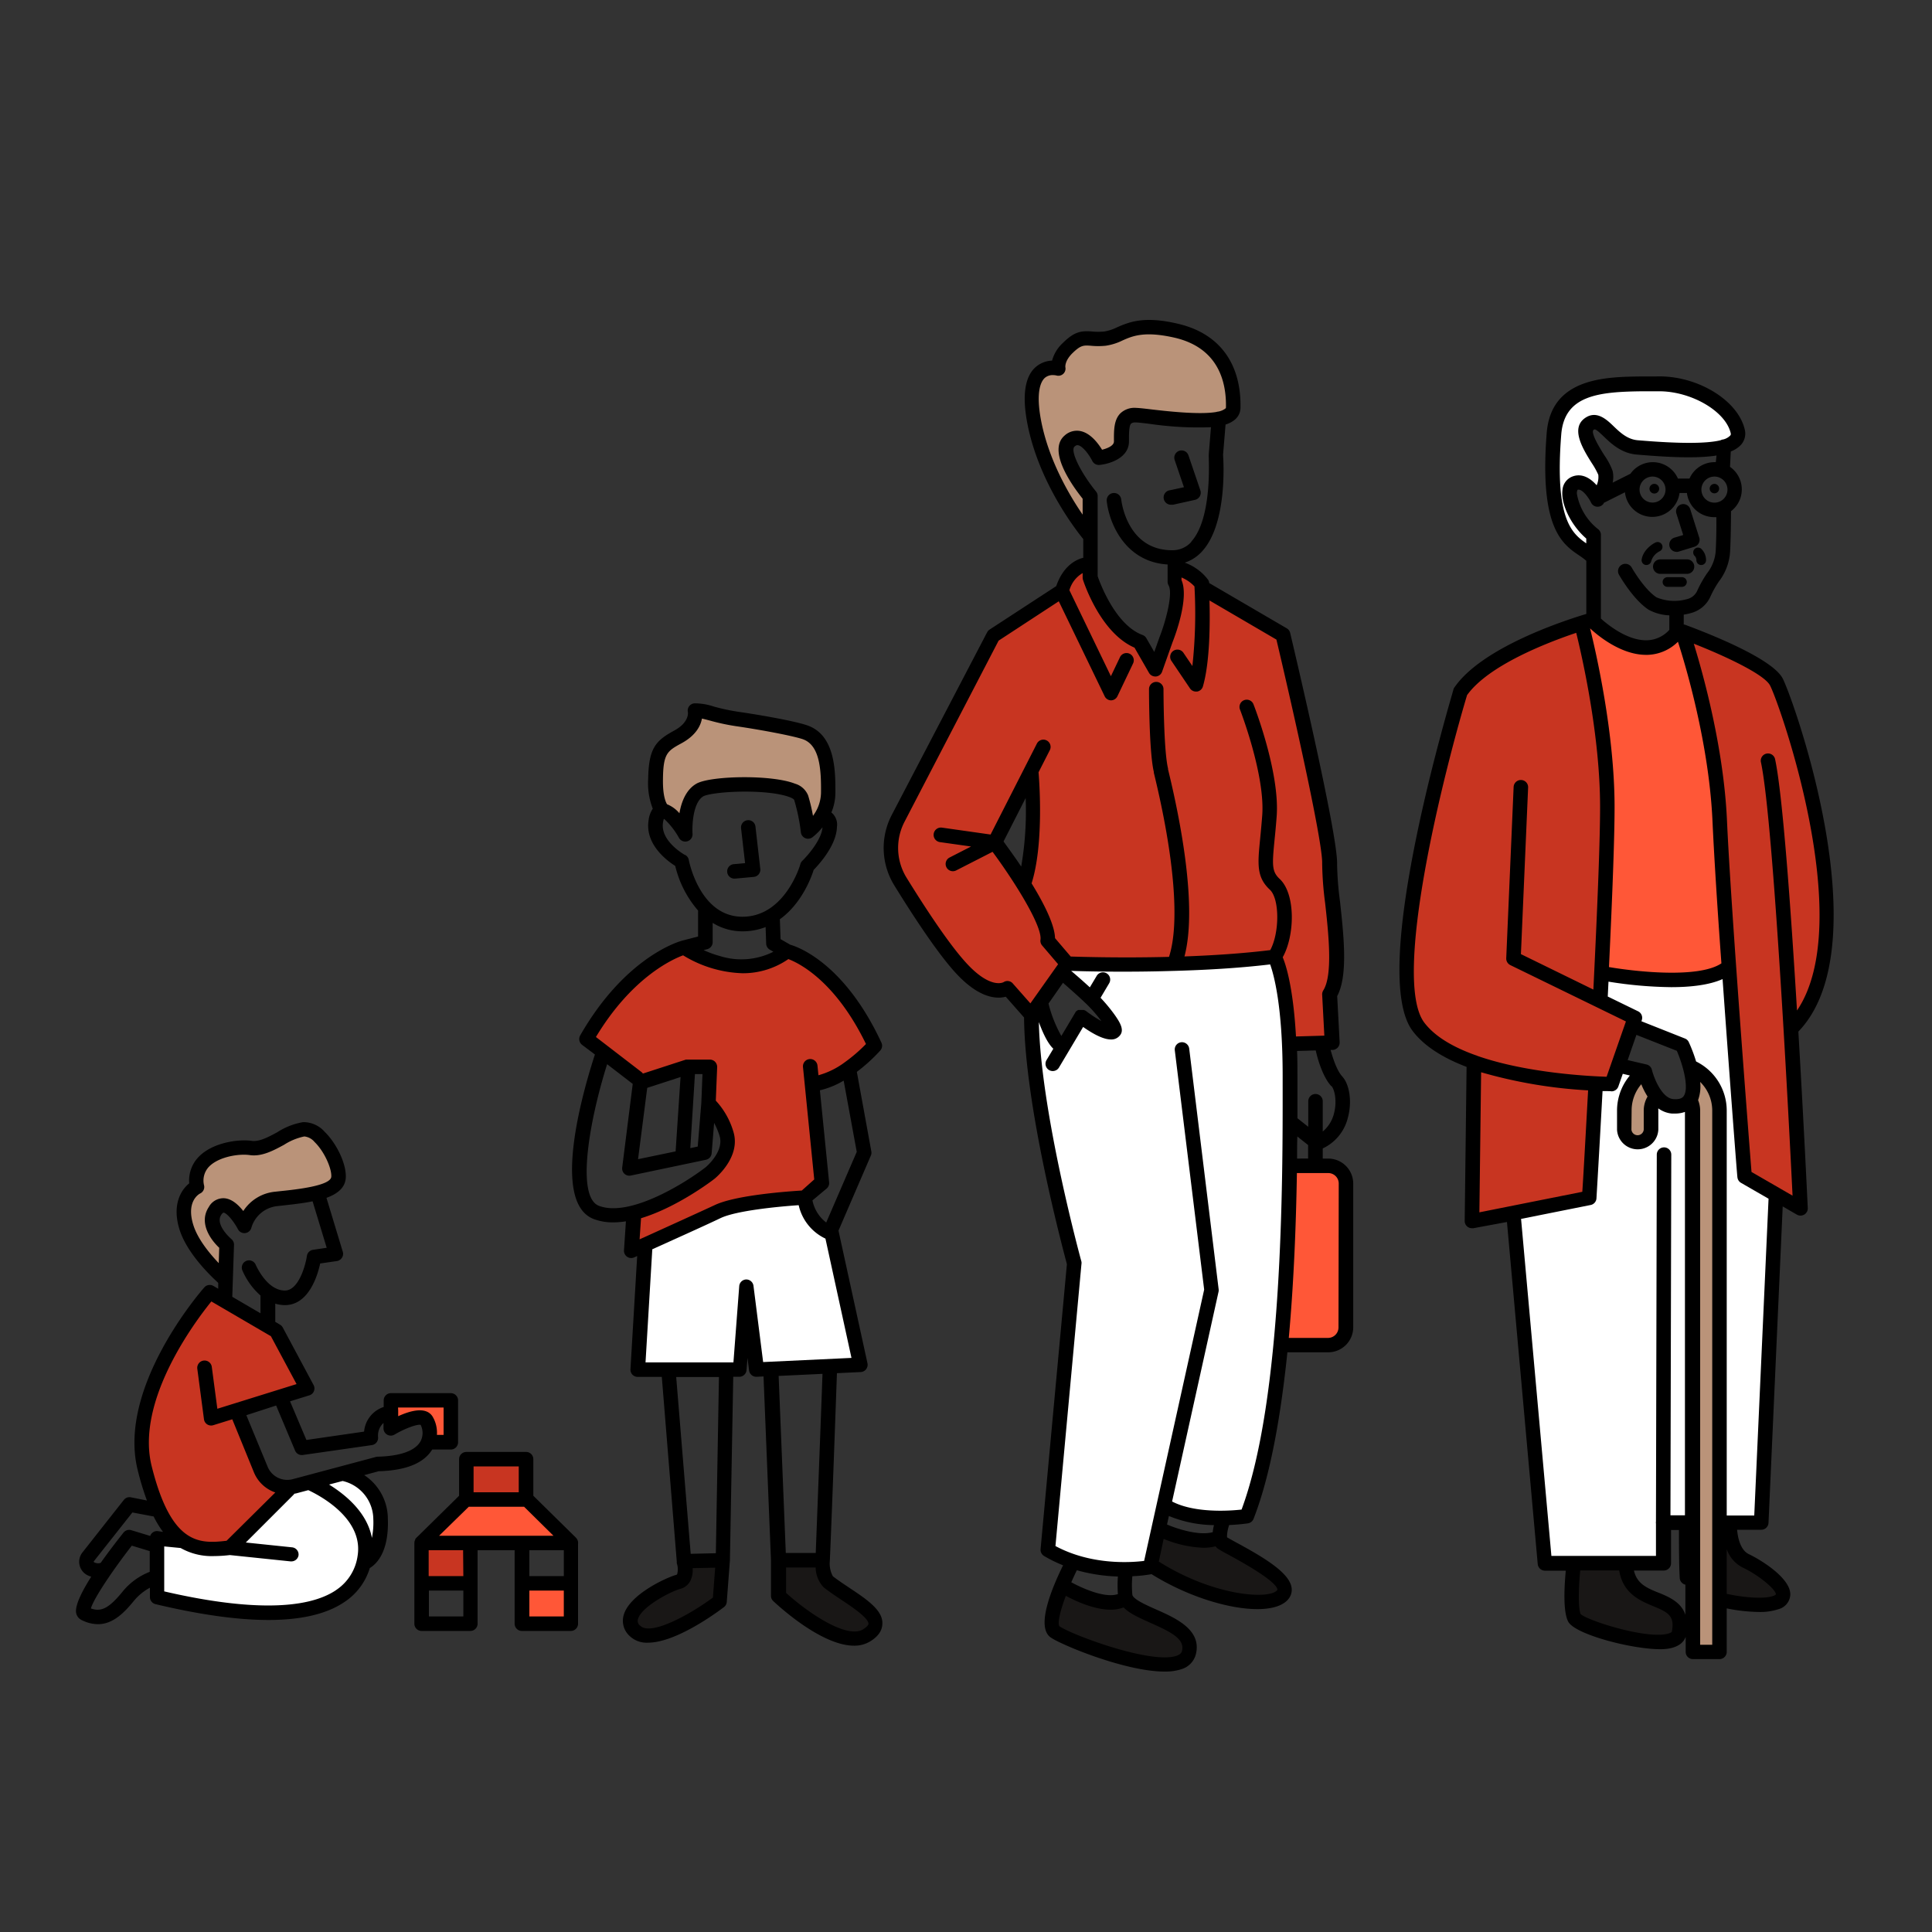 <svg xmlns="http://www.w3.org/2000/svg" viewBox="0 0 400 400"><rect x="0" y="0" width="400" height="400" fill="#333333" stroke="none"/><defs><style>.cls-1{fill:#ba9379;}.cls-2{fill:#c83521;}.cls-3{fill:#ff5737;}.cls-4{fill:#fff;}.cls-5{fill:#191716;}.cls-6{fill:none;}</style></defs><g id="Farger"><path class="cls-1" d="M50.79,253.2s1.14-5,8.77-5.22,10.52-1.53,10.52-4.27-2.36-9.16-7.22-9.92-6.68,4-12.35,3.57-10.17,4.42-9.72,8.39c0,0-4.94,2.42-1.35,9.44s7,9,7,9L47,258s-4.74-6.26-1.75-8.21S50.79,253.2,50.79,253.2Z"/><path class="cls-2" d="M43.11,267.51l14.29,7.72,6.18,12.23L49,292s4.7,14.51,8.87,15.7l.72,1.24-11,11.53s-10.27,2.52-15.24-9S29.27,285.08,43.11,267.51Z"/><polygon class="cls-3" points="88 318.7 96.55 310.44 108.9 310.44 117.09 318.34 88 318.7"/><rect class="cls-2" x="86.56" y="319.43" width="10.83" height="8.36"/><rect class="cls-2" x="97.31" y="302.73" width="10.83" height="8.36"/><rect class="cls-3" x="107.71" y="327.79" width="10.83" height="8.36"/><path class="cls-4" d="M48.39,320l11.19-12,11.69-3.54s8.59,4.31,7.09,11.15-3,7.51-3,7.51-.68,7.43-11.83,9.62-31.08-2-31.08-2V318.53l12.58,1.88Z"/><path class="cls-3" d="M81,289.94l.56,4.82s6.09-2.4,6.7-.65a12.88,12.88,0,0,1,.32,4.5l4.76-.37v-8.3Z"/><path class="cls-1" d="M141.67,171.09s-.46-7.85,6-8.27,15.92-.49,17.27,1.3,2.22,7,2.22,7,3.76-.92,3.9-6.75.72-10.49-2.78-11.87-23.54-5.35-23.54-5.35l-1.84,3.36s-7.11,2.59-6.85,7,.73,9.82.73,9.82Z"/><path class="cls-2" d="M141.67,196.21s7.38,7.31,21.34.78c0,0,12.53,6.88,18.1,19.52,0,0-5.31,6.25-13.2,8.18l2.26,20.25-3.62,3s-13.73,1-20.46,4-15.3,6-15.3,6l.46-6.8s19.29-7.92,19.43-13-4-9.73-4-9.73l.07-7.54-5.48.31-8.76,1.95-11.09-8.82S132.32,197.52,141.67,196.21Z"/><path class="cls-4" d="M171.8,255.19l6.33,27.38-21.44,1-1.82-14.2-1.69,14.2H132.06l1.54-25.91L151.28,249l14.28-.91S168.84,254.88,171.8,255.19Z"/><path class="cls-5" d="M141.52,323h7.28l.31,8.24s-16.5,10.8-18.2,5.4,10.75-9.52,10.75-9.52Z"/><path class="cls-5" d="M161.23,323v7.42s15.13,13.21,19.28,7.36S170,331.36,170.31,323Z"/><path class="cls-5" d="M219.91,328.23s9.49,5.56,13.07,2.07l2.88,3s11.73,5.1,10.31,8.92-9.15,2.05-9.15,2.05l-18.68-6.44S217.16,334,219.91,328.23Z"/><path class="cls-5" d="M239.79,317s7.19,3,12.77,1.31L263,324.92s6.46,5.61,0,6.63-24.37-7.24-24.37-7.24Z"/><path class="cls-2" d="M243.16,117.4v3s2.54,3.45-3.42,16.67L236,132.89s-10.28-6.1-10.28-16.14c0,0-4.05-.52-5.86,5.54L205.6,131.6l-20.87,41.2v7.6l15.71,21.49,4.52,2.88h2.83l5.4,4.94,7.7-10.94-3.66-4.11-7-14.26-3.89-6.74,6.56-13.43.59,12.57-1,10.56L218,194.55l4.24,5s33.53.18,41.71-1.45l2.19,8.66.84,9.63,9.12-.64-.78-9.87s3-2.76,1.45-11.81-2.82-24.83-2.82-24.83l-8.29-37.77-16.76-9.72S248.27,119.32,243.16,117.4Z"/><path class="cls-4" d="M217,320.11s9.9,7.72,21.38,3.17l2.73-11.55a31.4,31.4,0,0,0,17.23,1.63s4.22-14.86,5.06-20.79,3.14-38.49,3.66-48.54-1.16-38.56-1.16-38.56l-2.49-7.4L233,199.49l-12.15-.72-.65,1.82,8.67,9.49,1.49,2.22h-3.21l-4.2-1.59-3.23,5.65L215.09,208l-1.57,2.76,2.24,22.71,6.89,28.45Z"/><polygon class="cls-3" points="275.13 241.06 277.95 243.55 277.95 275.54 275.13 279.19 265.11 279.01 266.99 241.37 275.13 241.06"/><path class="cls-1" d="M225.68,102.71l-.59,7.62s-9.22-13-10.85-25.19,4.82-9.34,4.82-9.34.44-5.85,5-6,6.85-.15,6.85-.15S242.29,64.5,249.43,71a17.77,17.77,0,0,1,5.85,14.84l-21.55.3-1.8,3.13v3.11l-4.42,2s-4.26-5.08-6.13-3.54S225.68,102.71,225.68,102.71Z"/><path class="cls-4" d="M332.43,98.29c-.07-1.68-6.23-10.15-2.78-11.55s2.6,5,10.24,5.68,20.64,1.75,20-3-8.6-10.32-17.71-9.92-18.54-.4-20.18,8.79-1.39,23,8,26.35l-.09-3.79s-7-7.27-4.52-10.63,5.43,2.75,5.43,2.75Z"/><path class="cls-3" d="M329.86,128.34s9.64,10.57,18.43,1.76l6.31,26.29,3.64,43.7s-10.2,6.19-26.68,1.37l1.22-38.33-5.38-34Z"/><path class="cls-4" d="M319.83,323.65h24.64v-8.39h20.16l3.05-68-7.17-4.93-3.13-42.27s-6.5,5.65-25.82,1.37v5.27l6.86,4,1.34,2.32,8.53,2.9,1.69,4.31.26,4.45-1,3.81h-4.81l-4.18-7.23-5.27-.71-1.76,4.13-2.88-.35-1.3,22.95-15.77,3.88Z"/><polygon class="cls-1" points="342.82 226.79 341.65 230.51 341.65 234.67 340.45 236.76 337.08 235.25 336.31 228.51 338.84 223.13 340.05 222.17 342.82 226.79"/><polygon class="cls-1" points="351.2 222.17 349.98 228.43 350.4 231.4 350.45 341.73 356 341.73 356 233.56 356 226.34 351.2 222.17"/><path class="cls-2" d="M327.4,129.08l4.76,25.29.62,16.94-1.22,35.42,6.86,4-5.16,14-2.88-.35L328.94,248l-24.17,4.83-.12-32.63s-14.06-2.41-13.41-18.5,10.94-59.1,10.94-59.1S317.64,130.07,327.4,129.08Z"/><path class="cls-2" d="M348.3,130.81s5.83,16.17,7.7,42.36,5.15,70.16,5.15,70.16l11.61,6.89-2.06-38.31s7.1-4,7.16-16.27-2.65-42.18-10.68-55.29C367.18,140.35,357.15,133.81,348.3,130.81Z"/><path class="cls-5" d="M325.74,323.61,326,335s17.3,7.29,21.64,3-8.07-8.05-8.07-8.05a8.19,8.19,0,0,1-3-7Z"/><polygon class="cls-5" points="357.52 314.94 359.94 322 368.32 328.23 368.72 331.17 364.15 332.27 356.08 331.17 356.08 315.26 357.52 314.94"/></g><g id="Layer_1" data-name="Layer 1"><path d="M246.05,94.26a1.5,1.5,0,0,0-2.84,1l1.91,5.61-2.85.62a1.5,1.5,0,0,0,.31,3,1.66,1.66,0,0,0,.32,0l4.51-1a1.52,1.52,0,0,0,1.1-2Z"/><path d="M275,239.87h-1.14v-2.1a9.5,9.5,0,0,0,5.23-6.48c.85-3.2.34-6.75-1.2-8.43-1.06-1.16-1.91-3.64-2.4-5.48h.41a1.53,1.53,0,0,0,1.06-.49,1.51,1.51,0,0,0,.4-1.09l-.51-9.57c2.26-4.22,1.37-12.39.58-19.63a65.83,65.83,0,0,1-.6-7.74c.18-6.14-9.3-46.06-9.7-47.76a1.5,1.5,0,0,0-.7-1l-16.08-9.39a1.44,1.44,0,0,0-.22-.67,10.48,10.48,0,0,0-4.84-3.55,8.27,8.27,0,0,0,3.58-2.33c5.22-5.66,4.46-18.52,4.35-20l.52-6.27a5.31,5.31,0,0,0,1.92-1,3.24,3.24,0,0,0,1.17-2.43c.18-9.17-4.34-15.35-12.74-17.38-7.21-1.75-10.34-.39-12.85.7a9.06,9.06,0,0,1-2.6.85,12.68,12.68,0,0,1-2.55,0c-2.1-.15-3.56-.08-6,2.34a7.74,7.74,0,0,0-2.27,3.69,5.54,5.54,0,0,0-3.46,1.39c-2.19,2-2.75,5.89-1.67,11.56,2.31,12.07,9.81,21.81,11.59,24v3.87c-1.66.42-4.18,1.77-5.6,5.87l-13.8,9a1.56,1.56,0,0,0-.51.57L184.6,168.78a14.77,14.77,0,0,0,.53,14.49c3.58,5.81,8.65,13.63,12.51,17.92,5,5.57,8.74,5.67,10.59,5.17l3.79,4.3c.16,18.58,8,47.76,8.87,51.07l-5.45,59a1.51,1.51,0,0,0,.74,1.43,28.35,28.35,0,0,0,3.92,1.92c-2.54,5.16-5.51,12.66-2.67,14.86,1.85,1.43,15.45,7.14,23.67,7.14a10.73,10.73,0,0,0,3.49-.49,4.36,4.36,0,0,0,3-3.09c1.27-5.08-4.21-7.5-8.21-9.27-1.94-.86-4.87-2.15-4.94-3.09a20,20,0,0,1,0-3.8,30,30,0,0,0,3.94-.42l.05,0c7.33,4.58,15.95,7.23,21.89,7.23,3.16,0,5.56-.75,6.62-2.34a3,3,0,0,0,.4-2.44c-.75-3-6-6.1-11.36-9-.77-.42-1.64-.9-1.94-1.09,0,0,0-.08,0-.12a.78.78,0,0,0,0-.14,7.7,7.7,0,0,1,.45-2.28,38.85,38.85,0,0,0,3.89-.35,1.49,1.49,0,0,0,1.16-.94c3.51-9,5.65-21.43,7-34.47H275a5.18,5.18,0,0,0,5.17-5.17V245A5.18,5.18,0,0,0,275,239.87Zm-6.45,0c0-1.58,0-3.1.05-4.57l2.23,1.77h0v2.79Zm7.13-15c.63.7,1.18,3.11.51,5.65a7.05,7.05,0,0,1-2.33,3.75V228a1.5,1.5,0,1,0-3,0v5.29l-2.24-1.77c0-2.47,0-4.74,0-6.73v-2c0-1.85,0-3.58-.08-5.2l3.87-.11C272.83,219.4,273.9,223,275.63,224.88Zm-29-112.71a5.2,5.2,0,0,1-4,1.76c-9.3,0-10.49-10.07-10.54-10.5a1.5,1.5,0,0,0-3,.31c.46,4.41,3.7,12.6,12.6,13.14v3.57a1.53,1.53,0,0,0,.2.75c.95,1.63-.54,7.32-1.86,10.69l-1.1,3.1-1.64-2.85a1.48,1.48,0,0,0-.78-.66c-5.61-2.07-8.8-10.72-9.3-12.17v-16.6a1.52,1.52,0,0,0-.35-.95c-3.24-4-5.4-8.47-4.43-9.3.39-.34.61-.29.73-.27,1,.2,2.35,2.06,2.94,3.26a1.52,1.52,0,0,0,1.5.82c2.26-.23,6.09-1.52,6.09-4.87v-.26c0-1.33,0-3,.46-3.45a1.51,1.51,0,0,1,1-.21c.53,0,1.65.14,2.94.3a69.31,69.31,0,0,0,12.58.68l-.46,5.59v.24C250.18,94.42,251.15,107.25,246.61,112.17ZM215.54,87.05c-1.14-6,0-8.06.73-8.77a2.46,2.46,0,0,1,1.72-.62,3.62,3.62,0,0,1,.69.07A1.48,1.48,0,0,0,220.57,76c0-.06-.15-1.31,1.51-2.92s2.26-1.61,3.74-1.5a15.26,15.26,0,0,0,3.11,0,11.63,11.63,0,0,0,3.45-1.08c2.21-1,4.72-2,11-.54,8.82,2.14,10.55,9,10.44,14.41a.31.31,0,0,1-.14.23,3.46,3.46,0,0,1-1.49.62,1.51,1.51,0,0,0-.38.08c-3.56.61-10.43-.19-13.37-.53-1.48-.18-2.54-.3-3.2-.32A4.25,4.25,0,0,0,232,85.54c-1.38,1.34-1.38,3.51-1.37,5.6v.26c0,.9-1.42,1.45-2.46,1.71-.82-1.34-2.4-3.44-4.47-3.86a3.76,3.76,0,0,0-3.29.93c-3.61,3.12,1.54,10.32,3.74,13.07v3.3C221.36,102.48,217.11,95.25,215.54,87.05Zm-7.75,116.29s-2.71,1.63-7.91-4.16c-3.72-4.12-8.68-11.78-12.2-17.48a11.75,11.75,0,0,1-.42-11.54l19.49-37.52,12.46-8.15,9.48,19.62A1.49,1.49,0,0,0,230,145h0a1.49,1.49,0,0,0,1.35-.85l3.24-6.79a1.5,1.5,0,0,0-2.71-1.3L230,140l-8.59-17.8a6,6,0,0,1,2.74-3.55v.91a1.68,1.68,0,0,0,.06.45c.15.46,3.56,11,10.68,14.08l3,5.22a1.5,1.5,0,0,0,1.3.75h.14a1.48,1.48,0,0,0,1.27-1l2.17-6.12c.61-1.54,3.44-9.18,1.85-12.84v-.54a7.73,7.73,0,0,1,2.68,1.85,100.42,100.42,0,0,1-.43,16.48l-1.81-2.67a1.5,1.5,0,1,0-2.48,1.68l3.79,5.62a1.49,1.49,0,0,0,1.24.66h.23a1.5,1.5,0,0,0,1.21-1.06c1.45-5,1.49-13.14,1.36-17.8l13.86,8.1c2.82,11.9,9.61,41.67,9.47,46.35a68.51,68.51,0,0,0,.61,8.16c.7,6.31,1.64,14.94-.38,18.12a1.56,1.56,0,0,0-.23.89l.45,8.48-5.87.17c-.56-9.87-2-14.63-2.75-16.4,2.52-4.48,2.71-13.1-.62-16.21-1.65-1.54-1.58-2.86-1.06-8.18.14-1.36.29-2.93.43-4.77.68-9.08-4.6-22.72-4.83-23.29a1.5,1.5,0,0,0-2.79,1.09c.05.13,5.26,13.58,4.63,22-.14,1.81-.29,3.36-.42,4.71-.53,5.36-.8,8.05,2,10.66,2.06,1.92,2,9,.08,12.51-5.72.7-11.92,1.1-17.76,1.31,2.72-10.27-.87-28.39-3.4-38.74l0-.17c-.93-3.82-.94-16.31-.94-16.43a1.5,1.5,0,0,0-3,0c0,.52,0,13,1,17.14l0,.17c4.27,17.51,5.38,31.27,3.14,38.12-9.79.25-18,0-20.35-.07l-3.25-3.81c-.07-2.81-2.34-7.25-4.85-11.34,2.5-7.89,1.65-20.47,1.44-23l2.33-4.57a1.5,1.5,0,1,0-2.67-1.37l-9.59,18.83-10.07-1.43a1.5,1.5,0,0,0-.42,3l6.45.91-4.45,2.28a1.5,1.5,0,0,0,1.37,2.67l7.53-3.85c4.59,6.21,10.32,15.38,9.92,18.21a1.48,1.48,0,0,0,.34,1.18l3.31,3.88-5.74,8.11-3.61-4.09A1.46,1.46,0,0,0,207.79,203.34Zm17.14,4.52a29.8,29.8,0,0,1,3.1,3.55,27.09,27.09,0,0,1-3.3-2.18l-.07,0-.07-.06-.06,0-.14-.07-.14,0-.13,0-.16,0h-.28l-.14,0-.14,0-.14,0-.12.05-.13.08-.12.08-.11.1-.11.12,0,0,0,.07-.06.07-2.87,4.82a27.17,27.17,0,0,1-2.66-6.71l3-4.3C221.27,204.51,223.21,206.21,224.93,207.86Zm-12.58-42.64a67.75,67.75,0,0,1-.92,14.19c-1.46-2.18-2.81-4-3.66-5.19Zm19.1,161.18a24.32,24.32,0,0,0,0,3.64c-2.58.89-7.15-1.08-9.65-2.45.36-.82.74-1.66,1.15-2.49A35.13,35.13,0,0,0,231.45,326.4ZM238.2,336c4.34,1.92,7.13,3.36,6.52,5.81-.05.19-.16.65-1.11,1-5.35,1.85-22.19-4.53-24.29-6.14-.4-.67.18-3.17,1.35-6.27,2.1,1.13,5.89,2.87,9.29,2.87a7.39,7.39,0,0,0,2.67-.47C233.88,334.1,236,335,238.2,336Zm12.88-18.78c-2.91.81-7.62-.78-9.46-1.59l.39-1.76a25.19,25.19,0,0,0,9.33,1.89A9.9,9.9,0,0,0,251.08,317.23Zm3.5,4.8c8.68,4.71,9.92,6.5,9.89,7.14-1.36,2.06-12.94,1.46-24.55-5.85l1-4.7a23.87,23.87,0,0,0,8.24,1.84,10.39,10.39,0,0,0,2.51-.3,3,3,0,0,0,.47.48A26.69,26.69,0,0,0,254.58,322Zm2.47-9.48c-2.45.27-9.66.78-14.38-1.67l9.63-43.49a1.73,1.73,0,0,0,0-.51l-6.09-49.78a1.51,1.51,0,0,0-1.68-1.3,1.5,1.5,0,0,0-1.3,1.67L249.31,267l-12.43,56.17c-2.74.34-10.92.92-18.36-3.08l5.38-58.35a1.57,1.57,0,0,0,0-.53c-.09-.32-8.39-30.61-8.82-49.6,1,2.73,2,4.58,3,5.52l-1.41,2.35a1.51,1.51,0,0,0,.52,2.06,1.54,1.54,0,0,0,.77.21,1.5,1.5,0,0,0,1.29-.73l5-8.4c2.45,1.72,4.38,2.59,5.77,2.59a2.24,2.24,0,0,0,1.79-.77c1-1.11.24-2.58-1.21-4.58a34.75,34.75,0,0,0-2.74-3.28l1.78-3a1.5,1.5,0,0,0-2.58-1.54l-1.42,2.38c-1.48-1.36-2.92-2.61-3.87-3.41,2.62.09,11.24.32,21.33,0h.1c6.39-.18,13.36-.57,19.77-1.34.79,2.19,2.59,8.74,2.59,23.08v2C265.58,244.24,265.61,289.53,257.05,312.55Zm20.07-37.72A2.17,2.17,0,0,1,275,277h-8.17c1.07-11.77,1.51-23.83,1.68-34.13H275a2.17,2.17,0,0,1,2.17,2.17Z"/><path d="M342.51,100.18a1,1,0,1,0,1,1A1,1,0,0,0,342.51,100.18Z"/><circle cx="354.95" cy="101.16" r="0.98"/><path d="M347.12,114.27a1.35,1.35,0,0,0,.44-.07l3.26-1a1.55,1.55,0,0,0,.89-.74,1.49,1.49,0,0,0,.1-1.15l-1.87-5.9a1.5,1.5,0,1,0-2.86.91l1.41,4.45-1.8.54a1.5,1.5,0,0,0,.43,2.94Z"/><path d="M343.66,114.11a1,1,0,0,0-.87-1.8c-.1,0-2.53,1.24-2.9,3.52a1,1,0,0,0,.83,1.14h.16a1,1,0,0,0,1-.84A3.4,3.4,0,0,1,343.66,114.11Z"/><path d="M350.85,113.67a1,1,0,0,0,0,1.41,1.33,1.33,0,0,1,.37.84,1,1,0,0,0,.93,1.06h.07a1,1,0,0,0,1-.93,3.24,3.24,0,0,0-.91-2.34A1,1,0,0,0,350.85,113.67Z"/><path d="M349.28,115.81h-5.54a1.5,1.5,0,0,0,0,3h5.54a1.5,1.5,0,0,0,0-3Z"/><path d="M348.23,119.5h-3a1,1,0,0,0,0,2h3a1,1,0,0,0,0-2Z"/><path d="M369,140.31c-2.59-4.43-17.3-9.91-20.22-11l-.18,0v-2.06a10.53,10.53,0,0,0,1.4-.3,6.11,6.11,0,0,0,4.07-3.31,20.31,20.31,0,0,1,1.84-3.29,11.3,11.3,0,0,0,2.28-6c.16-2.87.19-6.82.2-8.51a5.68,5.68,0,0,0-.21-9.18l.16-3.19a5.53,5.53,0,0,0,2.15-1.42,3.47,3.47,0,0,0,.73-3.17c-1.45-6.11-10-11.25-18.37-10.94-.84,0-1.75,0-2.71,0-7.56.07-19,.17-19.91,11.7-1.56,19.75,3.24,23,6.76,25.39a13.15,13.15,0,0,1,1.44,1.08v11c-4.39,1.31-21.59,6.88-27.31,15.22a1.2,1.2,0,0,0-.2.41c0,.15-4.41,14.68-7.65,30.45-4.42,21.52-4.69,35.06-.82,40.23,2.46,3.28,6.54,5.69,11.19,7.47l-.39,31.88a1.49,1.49,0,0,0,1.5,1.52,1.53,1.53,0,0,0,.3,0L312,253l6.37,70.82a1.51,1.51,0,0,0,1.49,1.37h4.32c-.3,3.13-.62,8.55.53,10.6,1.48,2.63,13.15,5.66,19,5.66a10.69,10.69,0,0,0,1.72-.12c2.29-.38,3.21-1.45,3.57-2.44V342a1.5,1.5,0,0,0,1.5,1.5H356a1.5,1.5,0,0,0,1.5-1.5v-9a35.09,35.09,0,0,0,6.65.74,11.84,11.84,0,0,0,4.07-.58,3.26,3.26,0,0,0,2.44-2.95c.14-3.52-6.31-7.37-8.58-8.44-1.69-.8-2.28-3.27-2.43-5.05h5a1.5,1.5,0,0,0,1.5-1.43l2.94-65.51,2.94,1.7a1.53,1.53,0,0,0,.75.2,1.56,1.56,0,0,0,.78-.22,1.49,1.49,0,0,0,.72-1.35c-.07-1.46-.84-17.79-1.95-36.53C389.71,195.58,370.87,143.49,369,140.31ZM329.21,130.1c1.3,1.22,6.23,5.48,11.58,5.48h.35a9.31,9.31,0,0,0,6.26-2.71c1.62,5,6.43,21.17,7.15,37.09.31,6.82,1,17.94,1.85,29.49-4.63,3.11-17.33,1.78-23.28.77.77-16.12,1.16-27.25,1.16-33.13C334.28,151.76,330.42,135,329.21,130.1Zm26-15.88a8.53,8.53,0,0,1-1.8,4.5,23.79,23.79,0,0,0-2.08,3.73,3.15,3.15,0,0,1-2.16,1.62,9.59,9.59,0,0,1-6.2-.39c-2.61-1.71-5.13-6.15-5.15-6.19A1.5,1.5,0,0,0,335.2,119c.12.21,2.9,5.11,6.12,7.23a9.7,9.7,0,0,0,4.3,1.17v3a6.44,6.44,0,0,1-4.57,2.16c-4.11.14-8.27-3.29-9.6-4.49V110.74a1.49,1.49,0,0,0-.59-1.19,11.93,11.93,0,0,1-4.36-7.19,1.54,1.54,0,0,1,.11-.94c.89-.35,2.29,1.58,2.81,2.65a1.5,1.5,0,0,0,2.62.14l0-.09,4.39-2.2a5.69,5.69,0,0,0,11.3.15h1.53a5.69,5.69,0,0,0,5.64,5l.45,0C355.38,109,355.34,112,355.21,114.22Zm-10.38-12.86a2.69,2.69,0,1,1-2.69-2.69A2.69,2.69,0,0,1,344.83,101.36ZM356,98.88h0a2.7,2.7,0,1,1-1.05-.21A2.66,2.66,0,0,1,356,98.88Zm-.76-3.2H355a5.7,5.7,0,0,0-5.21,3.4h-2.39a5.68,5.68,0,0,0-9.83-1l-3.69,1.85a5.59,5.59,0,0,0,0-2.41,13.92,13.92,0,0,0-1.72-3.26c-.73-1.18-3-4.75-2.2-5.28.26-.19.52-.11,2.06,1.37s3.66,3.51,6.9,3.77l.75.06c5.87.48,11.61.77,15.72.13Zm-32-5.74c.65-8.13,7.74-8.84,16.95-8.93,1,0,1.91,0,2.78,0h.54c6.63,0,13.73,4.1,14.81,8.65.07.29,0,.4-.09.51a3.06,3.06,0,0,1-1.44.81,1.52,1.52,0,0,0-.56.17c-2.84.7-8.32.72-16.39.06l-.75-.06c-2.18-.18-3.71-1.65-5.06-2.95s-3.48-3.33-5.87-1.65c-3.08,2.16-.39,6.47,1.39,9.31a15.94,15.94,0,0,1,1.36,2.44,4.15,4.15,0,0,1-.34,2.17c-1.28-1.46-3.07-2.59-5.07-1.79a3.23,3.23,0,0,0-2,2.71c-.4,3,1.81,7.43,4.92,10.11v1C325.43,110.4,321.85,107.49,323.24,89.94ZM294.87,211.7c-6.73-9,4.06-51.74,8.87-67.78,4.38-6.12,16.36-10.8,22.6-12.9,1.23,5,4.94,21.24,4.94,36.06,0,6.4-.47,19.12-1.39,37.8l-15-7.34,1.49-34.49a1.49,1.49,0,0,0-1.43-1.56,1.51,1.51,0,0,0-1.57,1.43l-1.53,35.48a1.52,1.52,0,0,0,.84,1.41l23.94,11.67-4,11.45c-3.76-.12-16.68-.79-26.78-4.33a1.4,1.4,0,0,0-.34-.13C301,216.86,297.11,214.67,294.87,211.7Zm53.72,15.23c-.13.19-.54.76-2.13.63-2.47-.21-4.08-4.56-4.45-6.06a1.49,1.49,0,0,0-1.11-1.11l-3.91-.91,1.81-5.22,8.37,3.3C348.5,220.66,349.73,225.3,348.59,226.93Zm-10.78,3a8.35,8.35,0,0,1,2-5.45,15.78,15.78,0,0,0,1.3,2.55,5.74,5.74,0,0,0-.79,2.9v3.94a1.28,1.28,0,0,1-2.55,0ZM306.65,222a99.37,99.37,0,0,0,22.15,3.75c-.55,10.06-1,18.12-1.2,21L306.29,251Zm8.27,30.36,14.41-2.88a1.49,1.49,0,0,0,1.2-1.38s.57-9.51,1.26-22.2c1,0,1.7,0,1.86.05h0a1.51,1.51,0,0,0,1.41-1l.92-2.63,1.47.35a11.3,11.3,0,0,0-2.66,7.27v3.94a4.28,4.28,0,0,0,8.55,0v-3.94a2.38,2.38,0,0,1,0-.46,5.6,5.6,0,0,0,2.81,1.07l.7,0a6,6,0,0,0,2-.34v83.52h-3l.17-74.68a1.5,1.5,0,0,0-1.5-1.5h0a1.5,1.5,0,0,0-1.5,1.5l-.17,76a.87.87,0,0,0,0,.37l0,6.71H321.2Zm31.23,85.41c0,.2-.52.37-.67.42-4.28,1.33-16.65-2.61-18.22-4-.53-1.15-.46-5.29-.09-9.05h8.07c.75,4.77,4.34,6.27,7,7.38C345.39,333.82,346.74,334.53,346.15,337.78Zm-2.73-8c-2.48-1-4.52-1.88-5.13-4.61h6.18a1.5,1.5,0,0,0,1.5-1.5v-6.89h1.64c0,2.45,0,7.29.16,9.92a1.5,1.5,0,0,0,1.17,1.4v6.24C348.07,331.7,345.56,330.64,343.42,329.76Zm11.08,10.76H352V229.94a5.79,5.79,0,0,0-.43-2.17A8.4,8.4,0,0,0,352,224a8.33,8.33,0,0,1,2.5,5.93Zm13.18-10.43a1.25,1.25,0,0,1-.53.31c-1.67.64-5.61.45-9.65-.42v-9.24a6.78,6.78,0,0,0,3.3,3.79C364.27,326.17,367.72,329.17,367.68,330.09Zm-4.48-16.33h-5.7V229.94a11.33,11.33,0,0,0-6.34-10.17,31.69,31.69,0,0,0-1.51-4,1.47,1.47,0,0,0-.81-.76l-9-3.57.07-.22a1.49,1.49,0,0,0-.76-1.84l-6.28-3.06c.05-1.05.1-2.08.15-3.08a86.67,86.67,0,0,0,13,1.14c3.92,0,7.82-.42,10.62-1.67,1.44,20.19,3,40.62,3.07,41a1.52,1.52,0,0,0,.74,1.18l5.71,3.29Zm4.33-156.5a1.5,1.5,0,1,0-2.93.62c2.63,12.53,5.84,75.66,6.53,89.66l-8.5-4.91c-.53-6.74-4.27-54.81-5.08-72.82-.68-15-4.93-30.26-6.87-36.55,6.29,2.47,14.39,6.24,15.74,8.56,1.64,2.8,18.17,48.92,5.63,67.38C370.75,187.78,369.07,164.55,367.53,157.26Z"/><path d="M152.15,181.9h.14l3.8-.35a1.51,1.51,0,0,0,1-.55,1.48,1.48,0,0,0,.32-1.11l-1-8.75a1.48,1.48,0,0,0-1.66-1.32,1.5,1.5,0,0,0-1.32,1.66l.83,7.22-2.27.21a1.5,1.5,0,0,0,.13,3Z"/><path d="M175.81,328.71c-1.27-.85-2.47-1.65-3.38-2.37a5.55,5.55,0,0,1-.62-3.24c.44-9.92,1.26-32.94,1.47-38.8l4.92-.23a1.51,1.51,0,0,0,1.4-1.82l-6-27.46,6.7-15.54a1.41,1.41,0,0,0,.1-.86l-3-16.47a35.4,35.4,0,0,0,4.86-4.43,1.5,1.5,0,0,0,.23-1.62c-7.63-16.41-17.21-19.8-18.88-20.28l-2-1.15-.15-4.12c4.52-3.24,6.53-8.69,7-10.22,1.12-1.15,4.72-5.09,4.82-8.89a3.25,3.25,0,0,0-1.15-3,10.72,10.72,0,0,0,.83-4c0-4.16.12-11.91-5.74-14-2.65-.95-10.29-2.26-14.48-2.86a42.78,42.78,0,0,1-5-1.08,12.19,12.19,0,0,0-4-.65,1.5,1.5,0,0,0-1.32,1.82s.37,2.07-2.8,3.8c-3.77,2.06-5.32,3.54-5.42,10a14.43,14.43,0,0,0,.95,6.19,5.43,5.43,0,0,0-.86,2.36c-.81,5,3.79,8.4,5.51,9.49a21.85,21.85,0,0,0,4.73,9.24v5.37l-3.26.85h0c-.54.14-11.76,3.26-21.15,19.64a1.52,1.52,0,0,0,.39,1.94l2.66,2c-2.28,7-9.27,30.62-.24,34.07a11.18,11.18,0,0,0,4,.69,17.35,17.35,0,0,0,2.66-.22l-.4,6a1.49,1.49,0,0,0,.64,1.33,1.46,1.46,0,0,0,.85.27,1.5,1.5,0,0,0,.62-.13l.62-.28-1.39,23.43a1.49,1.49,0,0,0,1.49,1.59h5l3.1,38.25a.19.19,0,0,0,0,.08,1.55,1.55,0,0,0,0,.21.09.09,0,0,0,0,.05,3.76,3.76,0,0,1,.08,2.24c0,.06-.08.12-.24.17-1.87.5-9.63,4-10.83,8.31a4.24,4.24,0,0,0,1.15,4.26,5.11,5.11,0,0,0,3.85,1.46c5.67,0,13.82-5.9,15.75-7.36a1.48,1.48,0,0,0,.59-1.08l.65-8.61.69-38h1.26a1.5,1.5,0,0,0,1.49-1.39l.2-2.53.33,2.61a1.51,1.51,0,0,0,1.49,1.31h.07l1.43-.07,1.54,38v7.42a1.47,1.47,0,0,0,.48,1.09c1.15,1.08,10,9.23,16.72,9.23a6.25,6.25,0,0,0,3.29-.86c1.67-1,2.54-2.24,2.57-3.65C182.85,333.4,179.43,331.12,175.81,328.71Zm1.57-90.23-6.32,14.63a7.66,7.66,0,0,1-2.85-4.58l2.92-2.44a1.47,1.47,0,0,0,.53-1.3l-1.91-19.06a17,17,0,0,0,4.92-2Zm-18.75-43.1a1.49,1.49,0,0,0,.75,1.24l.74.43a14.76,14.76,0,0,1-11,.91,22.32,22.32,0,0,1-3.44-1.25l.74-.19a1.51,1.51,0,0,0,1.13-1.45v-4a11.58,11.58,0,0,0,6.18,1.75,13.09,13.09,0,0,0,4.78-.88ZM141.07,153.9c3-1.62,4-3.65,4.26-5.13.49.11,1.06.26,1.66.42a44.63,44.63,0,0,0,5.34,1.15c5.07.73,11.83,2,13.9,2.71,3.55,1.26,3.8,6.41,3.75,11.14a8.24,8.24,0,0,1-1.66,4.72,37,37,0,0,0-1-4.2,4.19,4.19,0,0,0-2.73-2.46c-2.32-.92-6.46-1.34-10.45-1.34-4.3,0-8.43.48-9.93,1.33-2.19,1.24-3.15,3.83-3.54,6.14a6.55,6.55,0,0,0-2.57-1.87c-.32-.53-.9-1.93-.84-5.2C137.31,156,138.18,155.48,141.07,153.9Zm.79,23.13c-.05,0-5.22-2.87-4.59-6.74a5.1,5.1,0,0,1,.16-.72h.11a15.91,15.91,0,0,1,3.05,3.93,1.5,1.5,0,0,0,2.79-.86c-.11-1.62.06-6.54,2.27-7.79.82-.46,4.84-1.06,9.93-.94,6,.15,8.56,1.22,8.84,1.68a39.14,39.14,0,0,1,1.39,6.71,1.5,1.5,0,0,0,2.38,1.06,13,13,0,0,0,2.1-2.08c-.17,2.54-3.06,5.86-4.18,6.94a1.49,1.49,0,0,0-.4.67c0,.11-3.15,10.91-12,10.91s-11.08-11.62-11.1-11.74A1.5,1.5,0,0,0,141.86,177ZM124,249.65c-4.77-1.83-2-17.6,1.7-29.32l5.3,4.08h0l-2.18,17.32a1.49,1.49,0,0,0,1.8,1.65l15.53-3.26a1.51,1.51,0,0,0,1.19-1.35l.51-6.28a14.92,14.92,0,0,1,1.13,2.69c1,3.25-2.84,6.45-2.84,6.45C142.2,244.71,130.48,252.13,124,249.65Zm19.88-27.27h1.56l-.24,6-.74,9-1.54.33Zm-4,16L132.1,240,134,225.23l6.9-2.24ZM148,244c.22-.19,5.44-4.5,3.84-9.69a16.09,16.09,0,0,0-3.64-6.43l.28-6.94a1.55,1.55,0,0,0-.42-1.1,1.51,1.51,0,0,0-1.08-.46h-4.71l-.22,0H142l-8.89,2.89a1.7,1.7,0,0,0-.29-.31l-9.44-7.26c7.39-12.28,15.79-16.08,18.05-16.91a24.94,24.94,0,0,0,12.33,3.71,16.5,16.5,0,0,0,9.46-2.93c2.13.8,9.69,4.44,16.07,17.58a32.48,32.48,0,0,1-4.4,3.79l0,0a16.44,16.44,0,0,1-5.44,2.68l-.2-2a1.5,1.5,0,0,0-3,.3l2.33,23.27L166,246.49c-2.53.15-13.6.91-18,3-3.25,1.51-10.68,4.88-14.86,6.78a1.15,1.15,0,0,0-.23.1l-.49.22.3-4.37C140.26,249.94,147.58,244.35,148,244Zm-15.48,92.58a1.27,1.27,0,0,1-.43-1.38c.71-2.55,6.78-5.71,8.72-6.23a3.26,3.26,0,0,0,2.1-1.64,5,5,0,0,0,.49-2.66l4.67-.1-.47,6.19C142.55,334.49,134.61,338.72,132.56,336.58Zm15.69-15-5.21.12-3-36.6h8.85ZM156,266.21a1.51,1.51,0,0,0-1.49-1.31h0a1.49,1.49,0,0,0-1.46,1.38l-1.2,15.79H133.65l1.4-23.42c4.27-1.93,11.11-5,14.19-6.48,3.25-1.52,11.81-2.36,16.12-2.65a10.07,10.07,0,0,0,5.54,6.92l5.39,24.7L158,282Zm14.29,18.23c-.21,5.93-1,26.7-1.4,37.09h-6.2l-1.48-36.66Zm8.39,52.91c-3.37,2-11.34-3.39-15.93-7.56v-5.26h6.12a6.15,6.15,0,0,0,1.64,4.09c1.07.86,2.39,1.74,3.66,2.59,2.25,1.5,5.66,3.77,5.64,5C179.78,336.49,179.36,336.92,178.66,337.35Z"/><path d="M75.41,305.41l3-.81c5.64-.15,9.35-1.67,11.07-4.49h3.86a1.5,1.5,0,0,0,1.5-1.5v-8.67a1.5,1.5,0,0,0-1.5-1.5H80.94a1.5,1.5,0,0,0-1.5,1.5v1.36a5.91,5.91,0,0,0-4.06,5.1l-11.94,1.73-3.39-8,4-1.24a1.49,1.49,0,0,0,.87-2.14l-6.37-11.89a1.51,1.51,0,0,0-.56-.59l-1-.6s0-.05,0-.07v-3.69a6.94,6.94,0,0,0,2,.3c4.88,0,6.73-6,7.3-8.62l3.51-.51a1.51,1.51,0,0,0,1-.69,1.45,1.45,0,0,0,.17-1.23L67.59,248c2.28-.83,3.87-2.08,4-4.15.16-2.76-1.8-7-4.37-9.52a5.84,5.84,0,0,0-4.49-2,14.28,14.28,0,0,0-5.3,2.07c-1.83,1-3.71,2-5.25,1.81-2.86-.41-8.19.34-11.05,3.31A7,7,0,0,0,39.18,245c-1.75,1.39-3.61,4.52-2,9.6s6.76,9.86,8,11l0,1.22-1-.58a1.5,1.5,0,0,0-1.88.3c-.74.84-18.06,20.77-13.79,37.83a58.43,58.43,0,0,0,1.91,6.29L27.09,310a1.49,1.49,0,0,0-1.45.54L17.08,321.4a3.12,3.12,0,0,0,1,4.72,5.44,5.44,0,0,0,.81.32c-2.81,4.41-3.34,6.56-3.11,7.58A2.07,2.07,0,0,0,17,335.46a7.51,7.51,0,0,0,3.27.81c3.16,0,5.49-2.43,7.47-4.85a11,11,0,0,1,3.3-2.7v1.94a1.51,1.51,0,0,0,1.15,1.46q13.71,3.27,23.36,3.28c6.81,0,12.07-1.23,15.73-3.7a12.87,12.87,0,0,0,5.28-7.05c1.38-.83,4-3.31,3.74-10.25A10.85,10.85,0,0,0,75.41,305.41Zm7-14h9.43v5.67H90.46a6.56,6.56,0,0,0-.9-3.8c-1.35-2.14-4.61-1.22-7.12-.07v-.73a1.64,1.64,0,0,0,0-.22,1.79,1.79,0,0,0,0-.23Zm-21.31,8.93a1.5,1.5,0,0,0,1.59.9L77,299.19a1.51,1.51,0,0,0,1.28-1.59,3.58,3.58,0,0,1,1.12-3v1.08A1.51,1.51,0,0,0,81.71,297c2.07-1.23,4.63-2.17,5.38-2a3.74,3.74,0,0,1,0,3.36c-1.07,2-4.22,3.12-8.88,3.23a1.49,1.49,0,0,0-.36.05l-17.26,4.61a4.39,4.39,0,0,1-5.18-2.58L51,293,57.17,291ZM40.05,253.7c-1.57-4.91,1.09-6.45,1.38-6.6a1.48,1.48,0,0,0,.83-1.63,4.18,4.18,0,0,1,1-3.91c1.68-1.74,4.9-2.49,7.23-2.49a9,9,0,0,1,1.22.08c2.52.37,5-1,7.11-2.14A12.39,12.39,0,0,1,63,235.29a3.18,3.18,0,0,1,2.13,1.15c2.06,2,3.56,5.51,3.46,7.18-.11,1.88-7.21,2.65-10.62,3l-1,.11a8.85,8.85,0,0,0-6.6,4c-1-1.27-2.39-2.57-4-2.65a3.45,3.45,0,0,0-3.14,1.82c-2.07,3.15.17,6.57,2.16,8.44l-.1,3.18C43.51,259.65,41,256.67,40.05,253.7Zm7.86,2.84s-3.46-2.93-2.12-5c.23-.35.41-.47.47-.47.64,0,2.09,1.7,3,3.42a1.5,1.5,0,0,0,2.79-.32,6.27,6.27,0,0,1,5.28-4.45l1-.11c2.14-.24,4.38-.48,6.39-.89l2.92,9.62-2.84.42a1.5,1.5,0,0,0-1.26,1.27c-.27,1.86-1.69,7.16-4.55,7.16-3.75,0-5.94-5.17-6-5.21a1.5,1.5,0,1,0-2.77,1.13,14.57,14.57,0,0,0,3.71,5.11v3.68l-5.84-3.41.36-10.76A1.51,1.51,0,0,0,47.91,256.54Zm-4.15,12.91,12.33,7.2,5.31,9.91L45,291.67,43.85,283a1.5,1.5,0,1,0-3,.39l1.38,10.45a1.49,1.49,0,0,0,.68,1.07,1.52,1.52,0,0,0,1.25.16l3.93-1.22,4.49,11A7.36,7.36,0,0,0,57,309L46.91,319c-5.65.66-11.44.84-15.5-15.42C28,290.05,40.45,273.53,43.76,269.45Zm-24.29,54a.11.11,0,0,1-.06-.08.11.11,0,0,1,0-.1l8-10.13,4.4.83a21,21,0,0,0,1.94,3.19L32.65,317a1.47,1.47,0,0,0-1.15.38,1.42,1.42,0,0,0-.4.62l-3.92-1.19a1.5,1.5,0,0,0-1.61.5c-1.92,2.41-3.46,4.48-4.73,6.27A1.74,1.74,0,0,1,19.47,323.44Zm5.91,6.08c-2.76,3.37-4.39,4.27-6.56,3.48.54-2,4.53-7.94,8.47-13L31,321.14v4.29A13.72,13.72,0,0,0,25.38,329.52Zm44.18-.3c-6.15,4.14-18.43,4.22-35.56.25v-3h0v-6.31l3.4.33a13.08,13.08,0,0,0,6.9,1.67,29.22,29.22,0,0,0,3.29-.21l12.58,1.31h.15A1.5,1.5,0,0,0,61.81,322a1.49,1.49,0,0,0-1.33-1.64l-9.59-1,10-10,0-.09.43-.08,2.51-.67c2.14,1,11.4,5.75,10.22,13.52A10.18,10.18,0,0,1,69.56,329.22ZM77,318.41c-1-5.34-5.56-9-8.87-11.05l2.8-.74a8.18,8.18,0,0,1,6.36,7.87A16.29,16.29,0,0,1,77,318.41Z"/><path d="M119.43,318.6l0,0-.16-.21-8.85-8.71v-7.57a1.5,1.5,0,0,0-1.5-1.5H96.55a1.5,1.5,0,0,0-1.5,1.5v7.57l-8.85,8.71h0a1.43,1.43,0,0,0-.24.31l0,.09a1.47,1.47,0,0,0-.17.66v8.36h0v8.36a1.5,1.5,0,0,0,1.5,1.5H97.38a1.5,1.5,0,0,0,1.5-1.5v-8.36h0v-6.86h7.67v6.86h0v8.36a1.5,1.5,0,0,0,1.5,1.5h10.13a1.5,1.5,0,0,0,1.5-1.5v-8.36h0v-8.18A1.46,1.46,0,0,0,119.43,318.6Zm-21.38-15h9.35v5.36H98.05Zm-1,8.36h11.46l6.08,6H90.91Zm-8.25,22.71v-5.36h7.13v5.36Zm7.13-8.36H88.75v-5.36h7.13Zm20.8-5.36v5.36h-7.13v-5.36Zm-7.13,13.72v-5.36h7.13v5.36Z"/><rect class="cls-6" width="400" height="400"/></g></svg>